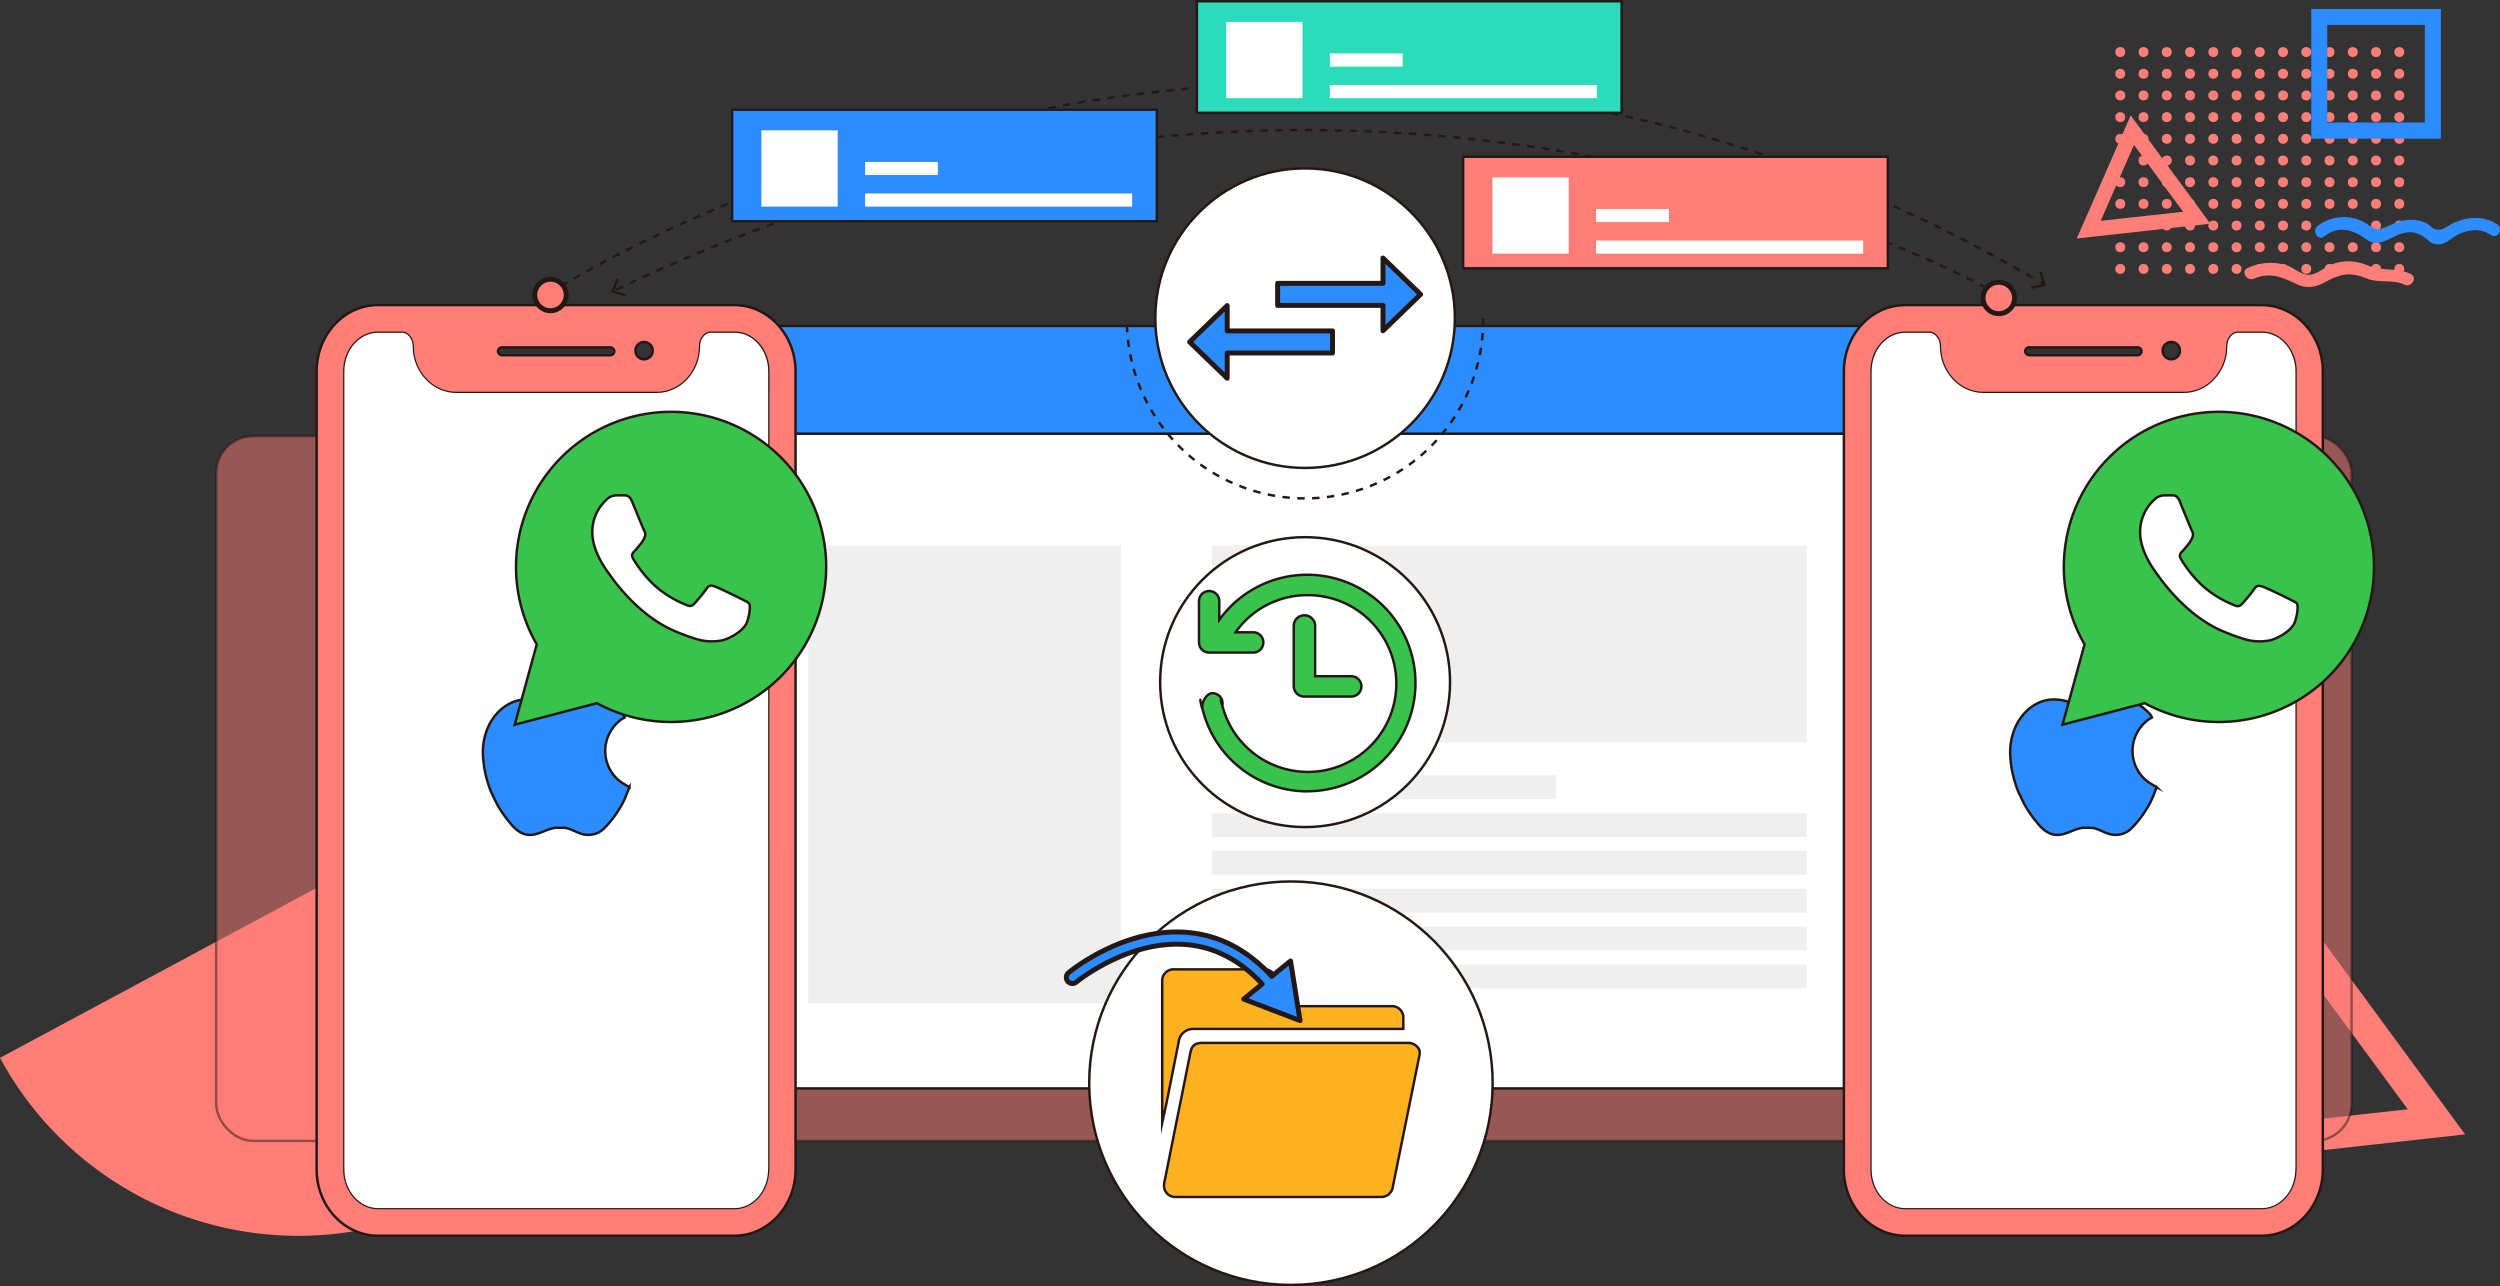 <svg id="fpen" xmlns="http://www.w3.org/2000/svg" viewBox="0 0 1009.68 519.44"><rect x="0" y="0" width="1009.68" height="519.44" fill="#333333" stroke="none"/><defs><style>.cls-1,.cls-14,.cls-3,.cls-6{fill:#ff7e78;}.cls-16,.cls-2,.cls-5,.cls-8{fill:#2d8cff;}.cls-10,.cls-12,.cls-13,.cls-14,.cls-15,.cls-16,.cls-17,.cls-19,.cls-3,.cls-4,.cls-5,.cls-6,.cls-8,.cls-9{stroke:#231815;}.cls-10,.cls-12,.cls-13,.cls-15,.cls-17,.cls-19,.cls-3,.cls-4,.cls-5,.cls-6,.cls-8,.cls-9{stroke-miterlimit:10;}.cls-3{opacity:0.49;}.cls-4,.cls-7{fill:#fff;}.cls-8{fill-rule:evenodd;}.cls-10,.cls-12,.cls-15,.cls-9{fill:none;}.cls-10{stroke-dasharray:3.01 3.01;}.cls-11{fill:#231815;}.cls-12{stroke-dasharray:3 3;}.cls-13{fill:#2cdbba;}.cls-14,.cls-16{stroke-linejoin:round;stroke-width:2px;}.cls-15{stroke-dasharray:3;}.cls-17{fill:#3ac34c;}.cls-18{fill:#efefef;}.cls-19{fill:#ffb21f;}</style></defs><path class="cls-1" d="M241.25,297.72A136.91,136.91,0,0,1,0,427.24Z"/><path class="cls-1" d="M995.59,458.14l-113.5,12.59,45.85-104.58Zm-93.16-2.37,70-7.77-41.74-56.76Z"/><circle class="cls-1" cx="856.32" cy="21.03" r="2"/><circle class="cls-1" cx="865.71" cy="21.03" r="2"/><circle class="cls-1" cx="875.1" cy="21.03" r="2"/><circle class="cls-1" cx="884.49" cy="21.03" r="2"/><circle class="cls-1" cx="893.89" cy="21.03" r="2"/><circle class="cls-1" cx="903.28" cy="21.03" r="2"/><circle class="cls-1" cx="912.67" cy="21.03" r="2"/><circle class="cls-1" cx="922.06" cy="21.03" r="2"/><circle class="cls-1" cx="931.45" cy="21.03" r="2"/><circle class="cls-1" cx="940.84" cy="21.03" r="2"/><circle class="cls-1" cx="950.23" cy="21.03" r="2"/><circle class="cls-1" cx="959.62" cy="21.03" r="2"/><circle class="cls-1" cx="969.01" cy="21.03" r="2"/><circle class="cls-1" cx="856.32" cy="29.79" r="2"/><circle class="cls-1" cx="865.71" cy="29.79" r="2"/><circle class="cls-1" cx="875.1" cy="29.79" r="2"/><circle class="cls-1" cx="884.49" cy="29.79" r="2"/><circle class="cls-1" cx="893.89" cy="29.79" r="2"/><circle class="cls-1" cx="903.28" cy="29.79" r="2"/><circle class="cls-1" cx="912.67" cy="29.79" r="2"/><circle class="cls-1" cx="922.06" cy="29.79" r="2"/><circle class="cls-1" cx="931.45" cy="29.79" r="2"/><circle class="cls-1" cx="940.84" cy="29.79" r="2"/><circle class="cls-1" cx="950.23" cy="29.79" r="2"/><circle class="cls-1" cx="959.62" cy="29.79" r="2"/><circle class="cls-1" cx="969.01" cy="29.79" r="2"/><circle class="cls-1" cx="856.32" cy="38.55" r="2"/><circle class="cls-1" cx="865.71" cy="38.55" r="2"/><circle class="cls-1" cx="875.1" cy="38.55" r="2"/><circle class="cls-1" cx="884.49" cy="38.55" r="2"/><circle class="cls-1" cx="893.89" cy="38.55" r="2"/><circle class="cls-1" cx="903.28" cy="38.55" r="2"/><circle class="cls-1" cx="912.67" cy="38.55" r="2"/><circle class="cls-1" cx="922.06" cy="38.55" r="2"/><circle class="cls-1" cx="931.45" cy="38.55" r="2"/><circle class="cls-1" cx="940.84" cy="38.55" r="2"/><circle class="cls-1" cx="950.23" cy="38.55" r="2"/><circle class="cls-1" cx="959.62" cy="38.55" r="2"/><circle class="cls-1" cx="969.01" cy="38.55" r="2"/><circle class="cls-1" cx="856.32" cy="47.3" r="2"/><circle class="cls-1" cx="865.71" cy="47.3" r="2"/><circle class="cls-1" cx="875.1" cy="47.3" r="2"/><circle class="cls-1" cx="884.49" cy="47.3" r="2"/><circle class="cls-1" cx="893.89" cy="47.3" r="2"/><circle class="cls-1" cx="903.28" cy="47.3" r="2"/><circle class="cls-1" cx="912.67" cy="47.3" r="2"/><circle class="cls-1" cx="922.06" cy="47.3" r="2"/><circle class="cls-1" cx="931.45" cy="47.3" r="2"/><circle class="cls-1" cx="940.84" cy="47.3" r="2"/><circle class="cls-1" cx="950.23" cy="47.3" r="2"/><circle class="cls-1" cx="959.62" cy="47.3" r="2"/><circle class="cls-1" cx="969.01" cy="47.3" r="2"/><circle class="cls-1" cx="856.32" cy="56.06" r="2"/><circle class="cls-1" cx="865.71" cy="56.06" r="2"/><circle class="cls-1" cx="875.1" cy="56.06" r="2"/><circle class="cls-1" cx="884.49" cy="56.06" r="2"/><circle class="cls-1" cx="893.89" cy="56.06" r="2"/><circle class="cls-1" cx="903.28" cy="56.06" r="2"/><circle class="cls-1" cx="912.67" cy="56.06" r="2"/><circle class="cls-1" cx="922.06" cy="56.06" r="2"/><circle class="cls-1" cx="931.45" cy="56.06" r="2"/><circle class="cls-1" cx="940.84" cy="56.06" r="2"/><circle class="cls-1" cx="950.23" cy="56.06" r="2"/><circle class="cls-1" cx="959.62" cy="56.06" r="2"/><circle class="cls-1" cx="969.01" cy="56.06" r="2"/><circle class="cls-1" cx="856.32" cy="64.82" r="2"/><circle class="cls-1" cx="865.71" cy="64.82" r="2"/><circle class="cls-1" cx="875.1" cy="64.82" r="2"/><circle class="cls-1" cx="884.49" cy="64.82" r="2"/><circle class="cls-1" cx="893.89" cy="64.82" r="2"/><circle class="cls-1" cx="903.28" cy="64.82" r="2"/><circle class="cls-1" cx="912.67" cy="64.82" r="2"/><circle class="cls-1" cx="922.06" cy="64.82" r="2"/><circle class="cls-1" cx="931.45" cy="64.82" r="2"/><circle class="cls-1" cx="940.84" cy="64.82" r="2"/><circle class="cls-1" cx="950.23" cy="64.82" r="2"/><circle class="cls-1" cx="959.62" cy="64.82" r="2"/><circle class="cls-1" cx="969.01" cy="64.82" r="2"/><circle class="cls-1" cx="856.32" cy="73.58" r="2"/><circle class="cls-1" cx="865.71" cy="73.58" r="2"/><circle class="cls-1" cx="875.1" cy="73.58" r="2"/><circle class="cls-1" cx="884.49" cy="73.58" r="2"/><circle class="cls-1" cx="893.89" cy="73.58" r="2"/><circle class="cls-1" cx="903.28" cy="73.58" r="2"/><circle class="cls-1" cx="912.67" cy="73.58" r="2"/><circle class="cls-1" cx="922.06" cy="73.58" r="2"/><circle class="cls-1" cx="931.45" cy="73.58" r="2"/><circle class="cls-1" cx="940.84" cy="73.58" r="2"/><circle class="cls-1" cx="950.23" cy="73.58" r="2"/><circle class="cls-1" cx="959.62" cy="73.58" r="2"/><circle class="cls-1" cx="969.01" cy="73.58" r="2"/><circle class="cls-1" cx="856.32" cy="82.33" r="2"/><circle class="cls-1" cx="865.71" cy="82.33" r="2"/><circle class="cls-1" cx="875.1" cy="82.33" r="2"/><circle class="cls-1" cx="884.49" cy="82.33" r="2"/><circle class="cls-1" cx="893.89" cy="82.33" r="2"/><circle class="cls-1" cx="903.28" cy="82.33" r="2"/><circle class="cls-1" cx="912.67" cy="82.33" r="2"/><circle class="cls-1" cx="922.06" cy="82.33" r="2"/><circle class="cls-1" cx="931.45" cy="82.33" r="2"/><circle class="cls-1" cx="940.84" cy="82.33" r="2"/><circle class="cls-1" cx="950.23" cy="82.33" r="2"/><circle class="cls-1" cx="959.62" cy="82.33" r="2"/><circle class="cls-1" cx="969.01" cy="82.33" r="2"/><circle class="cls-1" cx="856.32" cy="91.09" r="2"/><circle class="cls-1" cx="865.71" cy="91.09" r="2"/><circle class="cls-1" cx="875.1" cy="91.09" r="2"/><circle class="cls-1" cx="884.49" cy="91.09" r="2"/><circle class="cls-1" cx="893.89" cy="91.09" r="2"/><circle class="cls-1" cx="903.28" cy="91.09" r="2"/><circle class="cls-1" cx="912.67" cy="91.09" r="2"/><circle class="cls-1" cx="922.06" cy="91.09" r="2"/><circle class="cls-1" cx="931.45" cy="91.09" r="2"/><circle class="cls-1" cx="940.84" cy="91.09" r="2"/><circle class="cls-1" cx="950.23" cy="91.09" r="2"/><circle class="cls-1" cx="959.62" cy="91.09" r="2"/><circle class="cls-1" cx="969.01" cy="91.09" r="2"/><circle class="cls-1" cx="856.32" cy="99.85" r="2"/><circle class="cls-1" cx="865.71" cy="99.85" r="2"/><circle class="cls-1" cx="875.1" cy="99.85" r="2"/><circle class="cls-1" cx="884.49" cy="99.85" r="2"/><circle class="cls-1" cx="893.89" cy="99.85" r="2"/><circle class="cls-1" cx="903.28" cy="99.85" r="2"/><circle class="cls-1" cx="912.67" cy="99.85" r="2"/><circle class="cls-1" cx="922.06" cy="99.85" r="2"/><circle class="cls-1" cx="931.45" cy="99.85" r="2"/><circle class="cls-1" cx="940.84" cy="99.85" r="2"/><circle class="cls-1" cx="950.23" cy="99.85" r="2"/><circle class="cls-1" cx="959.62" cy="99.85" r="2"/><circle class="cls-1" cx="969.01" cy="99.85" r="2"/><circle class="cls-1" cx="856.32" cy="108.61" r="2"/><circle class="cls-1" cx="865.71" cy="108.61" r="2"/><circle class="cls-1" cx="875.1" cy="108.61" r="2"/><circle class="cls-1" cx="884.49" cy="108.61" r="2"/><circle class="cls-1" cx="893.89" cy="108.61" r="2"/><circle class="cls-1" cx="903.28" cy="108.61" r="2"/><circle class="cls-1" cx="912.67" cy="108.61" r="2"/><circle class="cls-1" cx="922.06" cy="108.61" r="2"/><circle class="cls-1" cx="931.45" cy="108.61" r="2"/><circle class="cls-1" cx="940.84" cy="108.61" r="2"/><circle class="cls-1" cx="950.23" cy="108.61" r="2"/><circle class="cls-1" cx="959.62" cy="108.61" r="2"/><circle class="cls-1" cx="969.01" cy="108.61" r="2"/><path class="cls-2" d="M985.79,56H933.46V3.62h52.33ZM939.92,49.5h39.41V10.08H939.92Z"/><path class="cls-1" d="M892.68,90.33l-53.94,6,21.79-49.7ZM848.41,89.2l33.28-3.69-19.84-27Z"/><path class="cls-1" d="M910.32,112.54c6.71-2.88,11.53-.44,17.6,2.36,3.9,1.79,7.39,1.06,11.05-.92,6.23-3.37,10.17-4.28,16.86-1.52,4.91,2,10.59.28,15.24,2.48,2.89,1.37,5.43-2.94,2.52-4.32-5.5-2.6-11.53-1-17.14-3.33-5-2.1-10.19-2.47-15.26-.25-3.09,1.36-6.37,4.65-10,3.8-2.79-.65-5.2-2.92-8-3.79a21.85,21.85,0,0,0-15.4,1.18c-2.94,1.26-.4,5.57,2.53,4.31Z"/><path class="cls-2" d="M938.64,95.51c6.1-4.63,11.64-2.78,17.19,1.26,5.15,3.74,9.53-1.39,14.81-2.62,4.31-1,6.9.27,10.11,2.93a5.65,5.65,0,0,0,5.06,1.52c2.69-.53,4.9-3,7.36-4.08,4.31-1.94,8.82-2.3,12.85.41,2.68,1.8,5.18-2.53,2.52-4.32-5.47-3.68-12.11-3.15-17.89-.41-2.44,1.16-4.28,3.35-7.32,2.29-1.2-.42-2.48-2-3.76-2.58a15.08,15.08,0,0,0-7.86-1c-3.6.43-6.28,2.25-9.6,3.3-2.68.85-3.07.18-5.33-1.22a21.86,21.86,0,0,0-4-2.18,17.42,17.42,0,0,0-16.69,2.39c-2.53,1.92,0,6.26,2.52,4.32Z"/><rect class="cls-3" x="87.3" y="176.15" width="862.44" height="284.62" rx="14.97"/><rect class="cls-4" x="285.08" y="175.14" width="485.92" height="264.44"/><path class="cls-5" d="M306.91,131.64H749.17A21.82,21.82,0,0,1,771,153.46v21.67a0,0,0,0,1,0,0H285.08a0,0,0,0,1,0,0V153.46A21.82,21.82,0,0,1,306.91,131.64Z"/><path class="cls-6" d="M296.6,123.23h-144c-13.65,0-24.72,12-24.72,26.77V472.31c0,14.75,11.12,26.76,24.72,26.76h144c13.65,0,24.7-12,24.7-26.76V150C321.31,135.24,310.25,123.23,296.6,123.23Zm-36.48,14.9a3.49,3.49,0,1,1-3.48,3.5A3.5,3.5,0,0,1,260.12,138.13Zm-57.38,2.15h43.64a1.71,1.71,0,0,1,1.69,1.29,1.61,1.61,0,0,1-1.6,1.9H202.84a1.71,1.71,0,0,1-1.69-1.3A1.6,1.6,0,0,1,202.74,140.28Zm107.51,332h-.06c0,8.61-6.08,15.6-13.54,15.6h-144c-7.48,0-13.56-7-13.56-15.6V150c0-8.63,6.08-15.6,13.56-15.6.25,0,10,0,10.16,0,2.14.36,3.83,2.7,3.83,5.39,0,10.41,7.92,18.93,17.64,18.93h80.85c9.72,0,17.64-8.47,17.64-18.93,0-2.75,1.69-5,3.83-5.39.15,0,9.87,0,10.12,0,7.47,0,13.55,7,13.55,15.6Z"/><path class="cls-7" d="M310.25,150V472.31h-.06c0,8.61-6.08,15.6-13.54,15.6h-144c-7.48,0-13.56-7-13.56-15.6V150c0-8.63,6.08-15.6,13.56-15.6.25,0,10,0,10.16,0,2.14.36,3.83,2.7,3.83,5.39,0,10.41,7.92,18.93,17.64,18.93h80.85c9.72,0,17.64-8.47,17.64-18.93,0-2.75,1.69-5,3.83-5.39.15,0,9.87,0,10.12,0C304.17,134.4,310.25,141.43,310.25,150Z"/><path class="cls-8" d="M225.18,285.56c-3.44,0-5.88-3.06-12.62-3.06-7.68,0-13.87,6.15-16.18,13.07-1.73,5.2-1.58,9.36-.78,14.6a43.72,43.72,0,0,0,1.22,5.28c.49,1.68,1,3.1,1.65,4.66l2.11,4.39a47.12,47.12,0,0,0,5.21,7.6c7.73,10,13.35,2.21,19.2,2.21,3.9,0,3.72-.07,7.34,1.45a19.94,19.94,0,0,0,2.49,1,9.12,9.12,0,0,0,9.15-2.17,43.9,43.9,0,0,0,7.59-10.37c1.21-2.31,2.18-5.38,2.68-6.31a41,41,0,0,1-3.58-2.16,15.42,15.42,0,0,1-3-2.95,15.67,15.67,0,0,1,1.63-20.85,10,10,0,0,1,3-2.14c-.4-1.5-3.42-3.93-4.74-4.82a17.58,17.58,0,0,0-15.22-1.76C230.71,283.74,226.63,285.56,225.18,285.56Z"/><path class="cls-8" d="M224.22,280.21l.23,1.52c4.68,0,7.31-1.39,10.53-4.72,1.76-1.83,4.15-6.11,4.15-9.61v-2.49c-4.72,0-9.48,3.13-12,6.92a14.67,14.67,0,0,0-2.4,5.06A20.72,20.72,0,0,0,224.22,280.21Z"/><path class="cls-6" d="M913.41,123.23h-144c-13.65,0-24.72,12-24.72,26.77V472.31c0,14.75,11.12,26.76,24.72,26.76h144c13.65,0,24.71-12,24.71-26.76V150C938.11,135.24,927.06,123.23,913.41,123.23Zm-36.48,14.9a3.51,3.51,0,0,1,3.5,3.5,3.55,3.55,0,0,1-3.5,3.48,3.49,3.49,0,1,1,0-7Zm-57.38,2.15h43.63a1.7,1.7,0,0,1,1.69,1.29,1.61,1.61,0,0,1-1.59,1.9H819.64a1.72,1.72,0,0,1-1.69-1.3A1.6,1.6,0,0,1,819.55,140.28Zm107.51,332H927c0,8.61-6.08,15.6-13.55,15.6h-144c-7.47,0-13.55-7-13.55-15.6V150c0-8.63,6.08-15.6,13.55-15.6.25,0,10,0,10.17,0,2.13.36,3.82,2.7,3.82,5.39,0,10.41,7.92,18.93,17.64,18.93h80.86c9.72,0,17.64-8.47,17.64-18.93,0-2.75,1.69-5,3.82-5.39.15,0,9.87,0,10.12,0,7.48,0,13.56,7,13.56,15.6Z"/><path class="cls-7" d="M927.06,150V472.31H927c0,8.61-6.08,15.6-13.55,15.6h-144c-7.47,0-13.55-7-13.55-15.6V150c0-8.63,6.08-15.6,13.55-15.6.25,0,10,0,10.17,0,2.13.36,3.82,2.7,3.82,5.39,0,10.41,7.92,18.93,17.64,18.93h80.86c9.72,0,17.64-8.47,17.64-18.93,0-2.75,1.69-5,3.82-5.39.15,0,9.87,0,10.12,0C921,134.4,927.06,141.43,927.06,150Z"/><path class="cls-8" d="M842,285.56c-3.43,0-5.87-3.06-12.62-3.06-7.68,0-13.86,6.15-16.17,13.07-1.74,5.2-1.59,9.36-.79,14.6a43.72,43.72,0,0,0,1.22,5.28c.5,1.68,1,3.1,1.65,4.66l2.12,4.39a47.72,47.72,0,0,0,5.2,7.6c7.74,10,13.35,2.21,19.2,2.21,3.9,0,3.72-.07,7.35,1.45a19.81,19.81,0,0,0,2.48,1,9.11,9.11,0,0,0,9.15-2.17,44.22,44.22,0,0,0,7.6-10.37c1.21-2.31,2.18-5.38,2.67-6.31a39.44,39.44,0,0,1-3.57-2.16,15.19,15.19,0,0,1-3-2.95,15.67,15.67,0,0,1,1.63-20.85,10.12,10.12,0,0,1,3-2.14c-.4-1.5-3.42-3.93-4.74-4.82a17.58,17.58,0,0,0-15.22-1.76C847.52,283.74,843.43,285.56,842,285.56Z"/><path class="cls-8" d="M841,280.21l.22,1.52c4.69,0,7.32-1.39,10.53-4.72,1.77-1.83,4.16-6.11,4.16-9.61v-2.49c-4.72,0-9.48,3.13-12,6.92a15,15,0,0,0-2.4,5.06A20.68,20.68,0,0,0,841,280.21Z"/><path class="cls-9" d="M222.63,118l1.26-.8"/><path class="cls-10" d="M226.46,115.61c35.1-21.13,306.13-172.72,596.35-2.33"/><path class="cls-9" d="M824.11,114.05l1.29.76"/><polygon class="cls-11" points="820.48 116.71 820.26 115.73 825.07 114.64 823.62 109.92 824.58 109.63 826.34 115.37 820.48 116.71"/><path class="cls-12" d="M807.46,119.14S553.52-29.65,247.8,117.51"/><polygon class="cls-11" points="249.07 112.41 250 112.78 248.15 117.35 252.85 118.86 252.54 119.81 246.82 117.98 249.07 112.41"/><rect class="cls-5" x="295.68" y="44.29" width="171.54" height="45.07"/><rect class="cls-7" x="307.51" y="52.63" width="30.8" height="30.8"/><rect class="cls-7" x="349.39" y="65.38" width="29.39" height="5.31"/><rect class="cls-7" x="349.39" y="78.13" width="107.84" height="5.31"/><rect class="cls-6" x="590.92" y="63.3" width="171.54" height="45.07"/><rect class="cls-7" x="602.75" y="71.64" width="30.8" height="30.8"/><rect class="cls-7" x="644.63" y="84.39" width="29.39" height="5.31"/><rect class="cls-7" x="644.63" y="97.14" width="107.84" height="5.31"/><rect class="cls-13" x="483.39" y="0.5" width="171.54" height="45.07"/><rect class="cls-7" x="495.22" y="8.85" width="30.8" height="30.8"/><rect class="cls-7" x="537.1" y="21.59" width="29.39" height="5.31"/><rect class="cls-7" x="537.1" y="34.34" width="107.84" height="5.31"/><circle class="cls-14" cx="222.32" cy="119.14" r="6.35"/><circle class="cls-14" cx="807.26" cy="120.34" r="6.35"/><circle class="cls-4" cx="527.09" cy="128.5" r="60.49"/><path class="cls-15" d="M599,128.5a71.94,71.94,0,1,1-143.87,0"/><polygon class="cls-16" points="558.55 133.58 558.55 123.35 516 123.35 516 114.43 558.55 114.43 558.55 104.22 573.73 118.9 558.55 133.58"/><polygon class="cls-16" points="495.63 123.42 495.63 133.65 538.17 133.65 538.17 142.57 495.63 142.57 495.63 152.78 480.45 138.1 495.63 123.42"/><path class="cls-17" d="M833,292.68l8.89-32.45a62.63,62.63,0,1,1,54.27,31.36h0A62.54,62.54,0,0,1,866.19,284Z"/><path class="cls-4" d="M880.5,202.76c-1.27-3-2.56-2.64-3.52-2.69s-2,0-3,0a5.75,5.75,0,0,0-4.18,2A17.55,17.55,0,0,0,864.33,215c0,7.7,5.61,15.14,6.39,16.18s11,16.85,26.73,23.62a90.35,90.35,0,0,0,8.92,3.3,21.52,21.52,0,0,0,9.86.62c3-.45,9.25-3.79,10.56-7.44s1.3-6.79.91-7.44-1.43-1-3-1.83S915.44,237.47,914,237s-2.48-.78-3.52.79-4,5.09-5,6.13-1.82,1.17-3.39.39a42.71,42.71,0,0,1-12.58-7.76,47.65,47.65,0,0,1-8.71-10.84c-.91-1.57-.09-2.41.69-3.19s1.56-1.83,2.35-2.74a10.88,10.88,0,0,0,1.56-2.61,2.91,2.91,0,0,0-.13-2.75c-.39-.78-3.52-8.48-4.82-11.61Z"/><rect class="cls-18" x="326.43" y="220.32" width="126.3" height="184.86"/><rect class="cls-18" x="489.41" y="220.32" width="240.25" height="79.55"/><rect class="cls-18" x="489.41" y="313.12" width="139.05" height="9.63"/><rect class="cls-18" x="489.41" y="328.4" width="240.25" height="9.63"/><rect class="cls-18" x="489.41" y="343.68" width="240.25" height="9.63"/><rect class="cls-18" x="489.41" y="358.97" width="240.25" height="9.63"/><rect class="cls-18" x="489.41" y="374.25" width="240.25" height="9.63"/><rect class="cls-18" x="489.41" y="389.53" width="240.25" height="9.63"/><circle class="cls-4" cx="521.37" cy="437.47" r="81.47"/><path class="cls-19" d="M572.84,423.36c.65.94.67,1.68.33,3.38v0c-1.36,6.75-10.71,52.85-10.76,53.08v.09a4.74,4.74,0,0,1-4.45,3.51H474.67a4.48,4.48,0,0,1-3.47-1.57,4.88,4.88,0,0,1-1-4v-.14c.11-.51.71-3.45,1.31-6.45,1-4.9,2-10,3-15q3.15-15.52,6.24-31.06c.67-3.36,2.3-4.1,5.63-4h82.5a4.88,4.88,0,0,1,3.94,2.14Zm-6.1-7.81H482.12a5.9,5.9,0,0,0-6.09,5.14l0,.13-4.87,24.47-1.78,8.2v-57.4a4.57,4.57,0,0,1,4.52-4.6h36.9a4.58,4.58,0,0,1,4.52,4.6v7.63a2.59,2.59,0,0,0,2.55,2.64h44.37a4.57,4.57,0,0,1,4.52,4.6v4.59Z"/><path class="cls-16" d="M502.28,403.5l7.47-6.08c-8.43-9.12-18.13-14.4-28.91-15.74-24.11-3-45.85,14.73-46.06,14.9a2.47,2.47,0,1,1-3.15-3.8c.95-.79,23.62-19.23,49.81-16,12.09,1.5,22.87,7.38,32.16,17.52l7.61-6.18,3.85,24.08Z"/><circle class="cls-4" cx="527.09" cy="275.49" r="58.54"/><path class="cls-17" d="M531.14,252.61v20.5h14.38a4.11,4.11,0,1,1,0,8.21H526.83a4.22,4.22,0,0,1-4.32-4.11v-24.6a4.32,4.32,0,0,1,8.63,0Zm-3.18,67a43.62,43.62,0,0,1-42.4-33.69,1.5,1.5,0,0,0,0-.47c0-2.26,1.84-5.48,4.1-5.48a4.09,4.09,0,0,1,4.1,4.1c0,.67-.07.77-.17.61-.12-.45-.31-.87-.41-1.33-.38-1.78.12.88.41,1.33a35.7,35.7,0,1,0,35.29-44.32H528a35.45,35.45,0,0,0-29,15h7.13a4.1,4.1,0,0,1,0,8.2H488.34a4.1,4.1,0,0,1-4.1-4.1V243a4.1,4.1,0,1,1,8.19,0v7.36A43.72,43.72,0,1,1,528,319.57Zm-43.1-36.38c.16.92.49,1.78.7,2.69C485.43,286.18,485,284.19,484.86,283.19Zm0,0,0-.08C484.71,282.34,484.75,282.61,484.86,283.19Z"/><path class="cls-17" d="M207.88,292.68l8.89-32.45A62.63,62.63,0,1,1,271,291.59h0A62.54,62.54,0,0,1,241.08,284Z"/><path class="cls-4" d="M255.38,202.76c-1.27-3-2.55-2.64-3.52-2.69s-2,0-3,0a5.75,5.75,0,0,0-4.17,2A17.55,17.55,0,0,0,239.22,215c0,7.7,5.6,15.14,6.38,16.18s11,16.85,26.74,23.62a89.42,89.42,0,0,0,8.92,3.3,21.48,21.48,0,0,0,9.85.62c3-.45,9.26-3.79,10.57-7.44s1.3-6.79.91-7.44-1.43-1-3-1.83-9.26-4.57-10.69-5.09-2.48-.78-3.52.79-4,5.09-5,6.13-1.82,1.17-3.39.39a42.58,42.58,0,0,1-12.58-7.76,47.65,47.65,0,0,1-8.71-10.84c-.91-1.57-.1-2.41.69-3.19s1.56-1.83,2.34-2.74a10.6,10.6,0,0,0,1.57-2.61,2.91,2.91,0,0,0-.13-2.75c-.39-.78-3.52-8.48-4.83-11.61Z"/></svg>